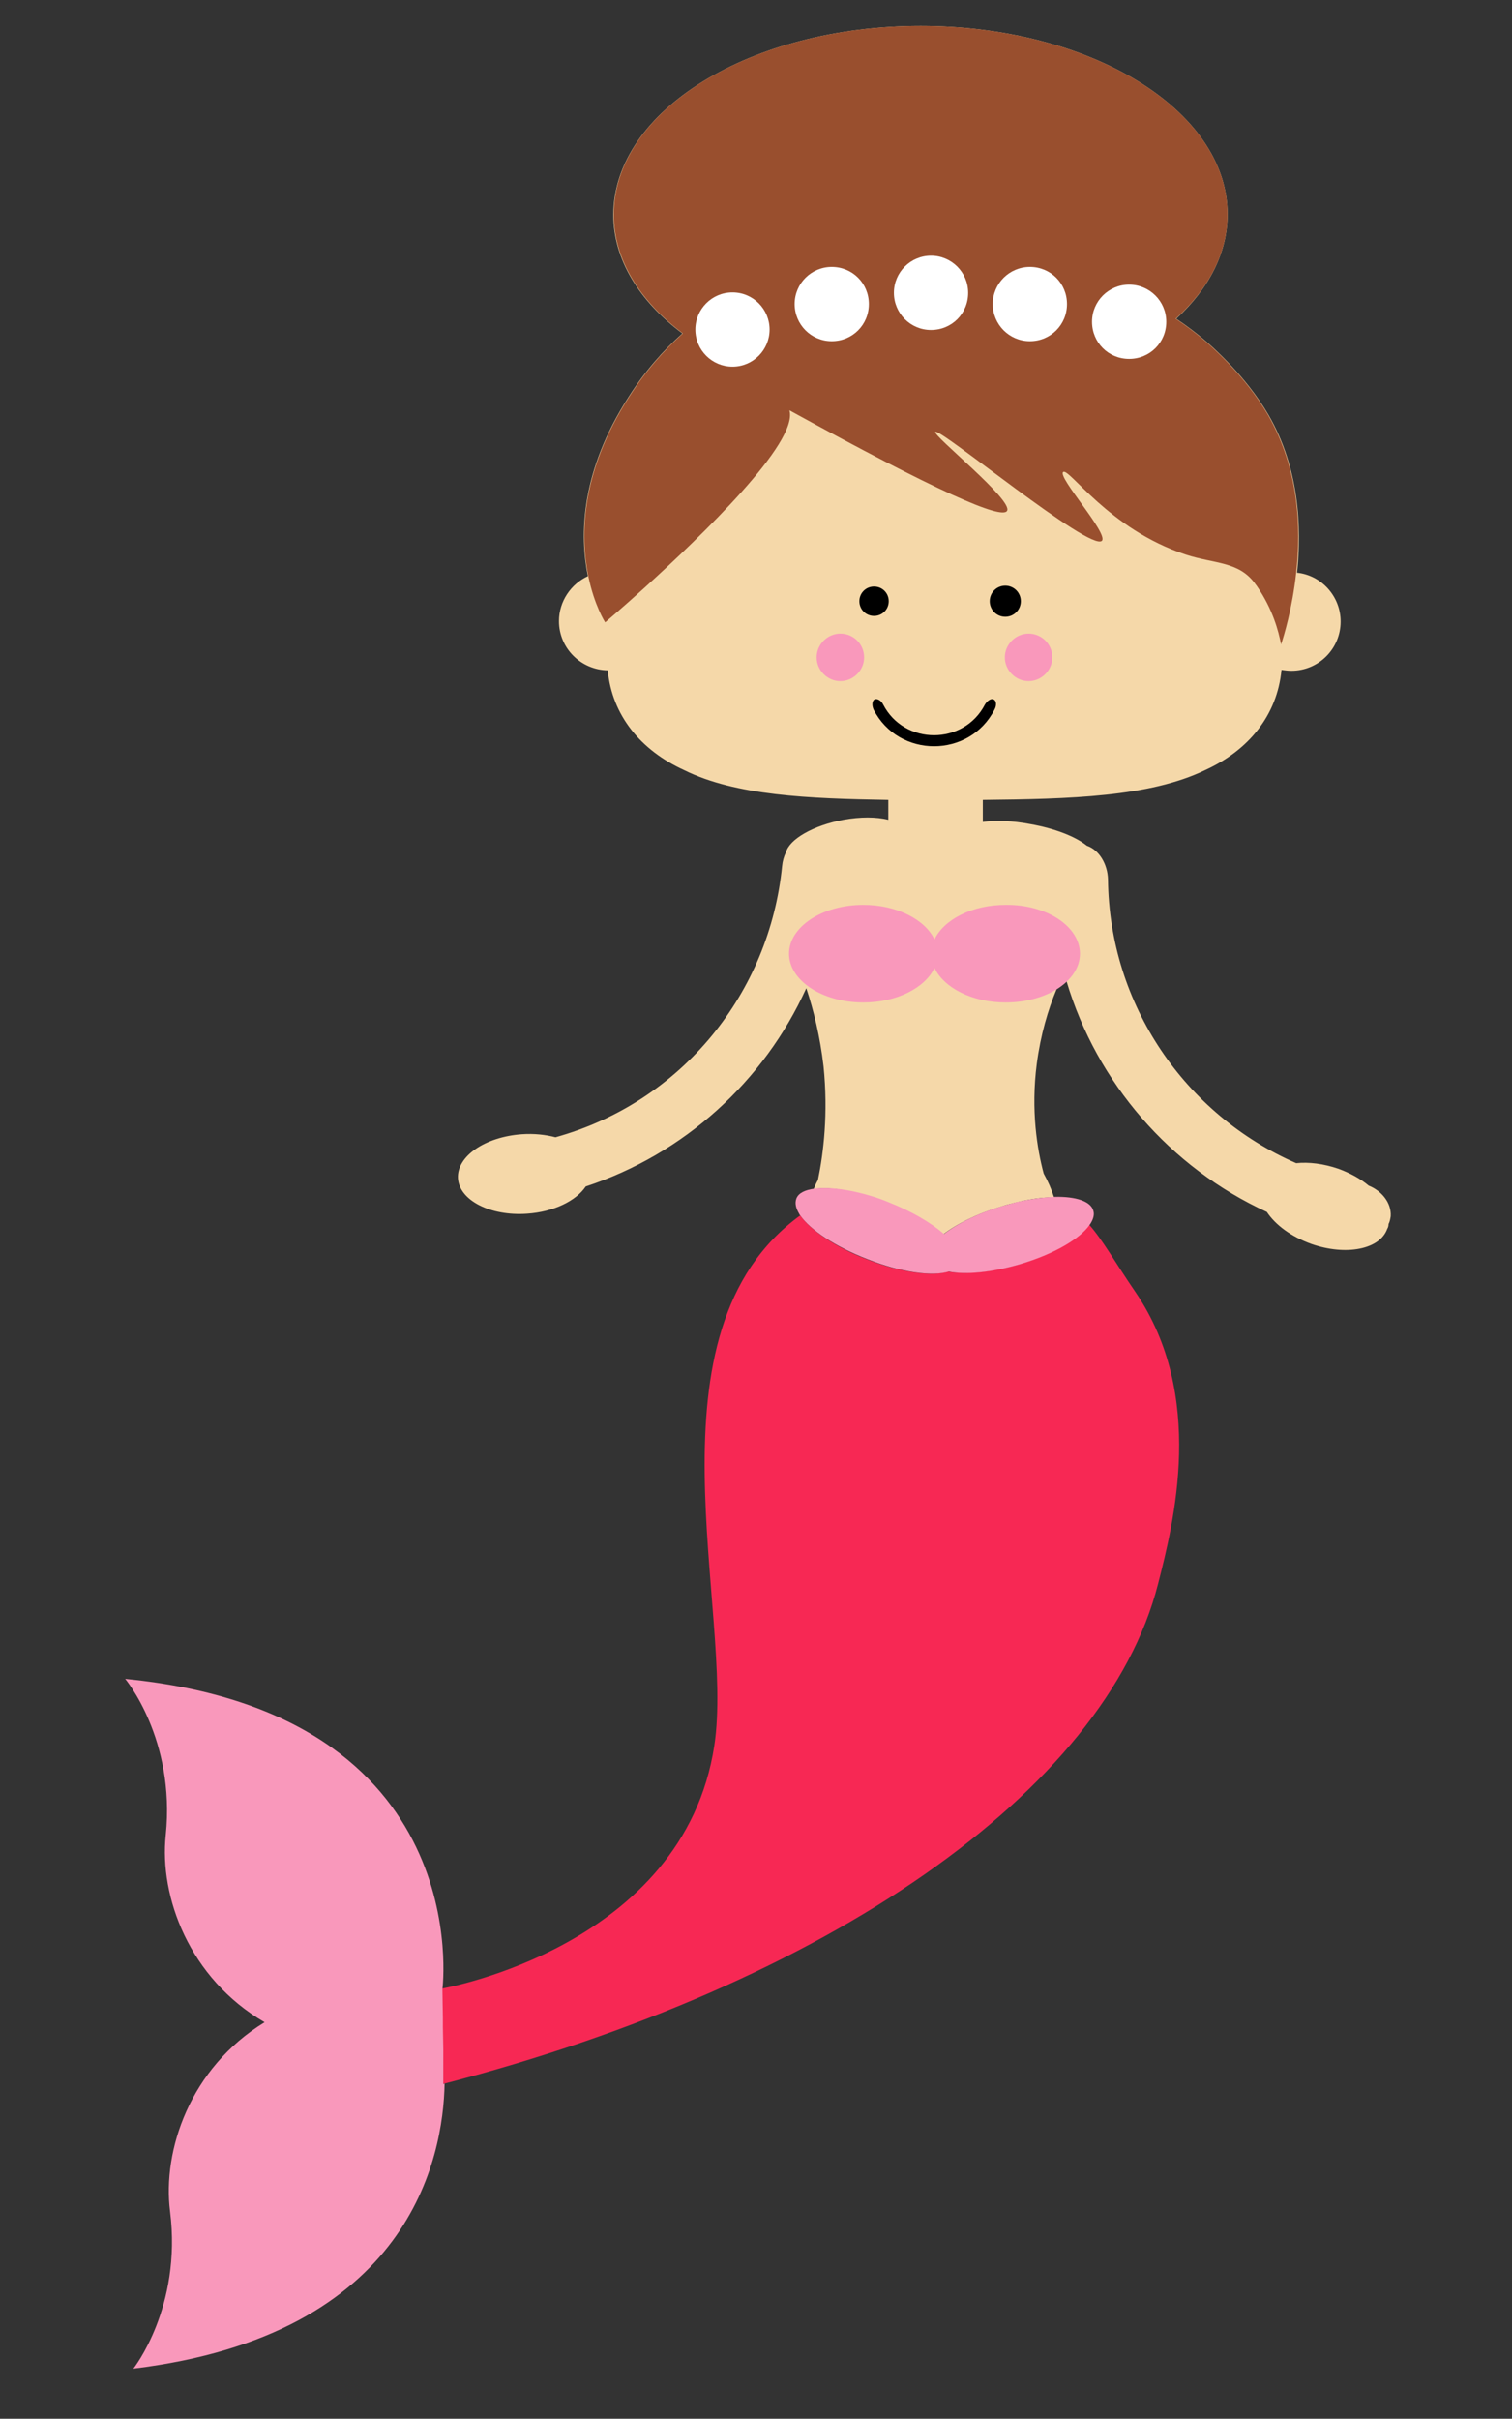 <?xml version="1.0" encoding="utf-8"?>
<!-- Generator: Adobe Illustrator 21.0.0, SVG Export Plug-In . SVG Version: 6.00 Build 0)  -->
<svg version="1.1" id="Layer_1" xmlns="http://www.w3.org/2000/svg" xmlns:xlink="http://www.w3.org/1999/xlink" x="0px" y="0px"
	 viewBox="0 0 350.3 560" style="enable-background:new 0 0 350.3 560;" xml:space="preserve">
<rect x="0" y="0" width="350.3" height="560" fill="#333333" stroke="none"/>
<style type="text/css">
	.st0{fill:#F5D8A9;}
	.st1{fill:#994F2E;}
	.st2{fill:#FFFFFF;}
	.st3{fill:#F72854;}
	.st4{fill:#F998BB;}
</style>
<path class="st0" d="M322.2,281.6c-0.1,0.6-0.2,1.2-0.5,1.8c0,0.4-0.1,0.8-0.3,1.1c-1.7,4.8-9.6,6.3-17.6,3.5
	c-4.7-1.7-8.3-4.4-10.3-7.4c-22.4-10.3-39.4-29.9-46.4-53.4c-0.7,0.7-1.5,1.3-2.3,1.8c-2,4.8-3.7,10.5-4.6,17.3
	c-1.4,10.8,0.1,19.8,1.6,25.4c1,1.8,1.8,3.6,2.4,5.5c-2.6,0-5.6,0.4-8.8,1.2c-1.1,0.3-2.2,0.5-3.3,0.9c-5.7,1.7-10.5,4.1-13.6,6.5
	c-2.9-2.6-7.4-5.2-12.7-7.3c-1.4-0.6-2.8-1-4.2-1.5c-5.2-1.6-9.9-2.2-13.1-1.7c0.3-0.7,0.6-1.4,1-2.1c1.3-6.3,2.4-15.4,1.3-26.3
	c-0.8-6.9-2.3-13-4-18.1c-9.8,21.6-28.3,38.4-51.1,45.9c-2.2,3.3-7.4,5.9-13.6,6.3c-8.5,0.6-15.7-3.1-16-8.2
	c-0.3-5.1,6.3-9.6,14.8-10.2c2.8-0.2,5.5,0.1,7.8,0.7c29.5-8.2,49.6-33.6,52.5-62.8c0.1-1.1,0.4-2.2,0.9-3.2c0.8-3,6.3-6.2,13.3-7.5
	c3.9-0.7,7.6-0.7,10.4,0v-4.6c-18.5-0.3-35.4-1-47.3-6.9c-10.1-4.6-16.7-12.7-17.7-23.1c-6.2-0.1-11.3-5.1-11.3-11.4
	c0-4.6,2.8-8.6,6.7-10.4c-1.9-9.4-1.8-24.1,9.5-41.6c3.7-5.8,7.9-10.6,12.4-14.6c-10-7.5-16-17.1-16-27.5C142.2,25.5,174,6,213.3,6
	s71.1,19.5,71.1,43.6c0,9-4.4,17.3-11.9,24.2c2.4,1.6,4.5,3.2,6.4,4.8c1.3,1.1,9.6,8.2,15,17.5c7.1,12.3,7.7,26,6.6,36.5
	c5.7,0.6,10.1,5.5,10.1,11.3c0,6.3-5.1,11.4-11.4,11.4c-0.8,0-1.5-0.1-2.3-0.2c-1,10.5-7.6,18.6-17.7,23.2
	c-12.8,6.2-31.3,6.7-51.5,6.9v5.1c3-0.4,6.9-0.3,11,0.5c5.7,1,10.5,2.9,13.1,5c2.9,1,4.8,4.3,4.9,7.8c0.3,29,17.9,54.5,43.6,65.7
	c2.9-0.3,6.3,0.1,9.8,1.3c2.7,1,5.1,2.3,7,3.9C320.1,275.7,322.4,278.5,322.2,281.6z"/>
<path class="st1" d="M300.3,132.6c-0.9,8.2-2.8,14.5-3.5,16.6c-0.6-3.1-1.9-8.1-5.6-13.5c-0.1-0.1-0.2-0.3-0.3-0.4
	c-3.8-5.4-9.5-4.7-16.2-6.9c-17.9-5.9-27.1-20.3-28.4-19.1c-1.3,1.2,10.5,14.2,9,15.9c-2.6,2.7-37.7-26.3-38.6-25.2
	c-0.7,0.8,18.2,15.9,16.6,18.3c-1.3,2-16-4.4-50.4-23.3c2.1,7.5-20.4,29.1-33.5,41c-5.3,4.8-9.2,8.1-9.2,8.1s-2.5-3.9-3.9-10.7
	c-1.9-9.4-1.8-24.1,9.5-41.6c3.7-5.8,7.9-10.6,12.4-14.6c-10-7.5-16-17.1-16-27.5C142.2,25.5,174,6,213.3,6
	c39.3,0,71.1,19.5,71.1,43.6c0,9-4.4,17.3-12,24.2c2.4,1.6,4.5,3.2,6.4,4.8c1.3,1.1,9.6,8.2,15,17.5
	C300.9,108.5,301.5,122.1,300.3,132.6z"/>
<path d="M205.9,139.2c0,1.9-1.5,3.4-3.4,3.4s-3.4-1.5-3.4-3.4s1.5-3.4,3.4-3.4S205.9,137.3,205.9,139.2z M232.9,135.6
	c-2,0-3.6,1.6-3.6,3.6s1.6,3.6,3.6,3.6c2,0,3.6-1.6,3.6-3.6S234.9,135.6,232.9,135.6z M230.1,161.9L230.1,161.9
	c-0.6-0.2-1.4,0.4-1.9,1.2c-4.9,9.5-18.7,9.5-23.6,0c-0.4-0.8-1.2-1.4-1.9-1.2h0c-0.6,0.2-0.8,1.3-0.3,2.4c5.8,11.3,22.2,11.3,28,0
	C231,163.2,230.8,162.1,230.1,161.9z"/>
<path class="st2" d="M178.3,76.3c0,4.7-3.8,8.6-8.6,8.6c-4.7,0-8.6-3.8-8.6-8.6c0-4.7,3.8-8.6,8.6-8.6
	C174.5,67.7,178.3,71.6,178.3,76.3z M192.7,61.8c-4.7,0-8.6,3.8-8.6,8.6c0,4.7,3.8,8.6,8.6,8.6s8.6-3.8,8.6-8.6
	C201.3,65.6,197.5,61.8,192.7,61.8z M215.7,59.2c-4.7,0-8.6,3.8-8.6,8.6c0,4.7,3.8,8.6,8.6,8.6s8.6-3.8,8.6-8.6
	C224.3,63,220.4,59.2,215.7,59.2z M238.6,61.8c-4.7,0-8.6,3.8-8.6,8.6c0,4.7,3.8,8.6,8.6,8.6s8.6-3.8,8.6-8.6
	C247.2,65.6,243.4,61.8,238.6,61.8z M261.6,65.9c-4.7,0-8.6,3.8-8.6,8.6s3.8,8.6,8.6,8.6s8.6-3.8,8.6-8.6S266.3,65.9,261.6,65.9z"/>
<path class="st3" d="M268.3,366.7c-12.2,48-76.8,92.7-165.3,115.7c-0.1,0-0.2,0-0.3,0.1l-0.1-7.6l-0.1-7.9l-0.1-6.1l0-0.5
	c0,0,56-9.6,63.1-56.3c4.7-30.9-17.3-95.7,19.9-122.7c2.3,3.3,8,7.3,15.3,10.1c7.8,3.1,15.1,4.1,18.9,2.9c4,0.7,10,0.2,16.5-1.7
	c7.8-2.3,13.9-5.9,16.2-9.2c3.2,3.6,6,8.7,10.8,15.7C279.4,323.2,271.9,352.6,268.3,366.7z"/>
<path class="st4" d="M102.7,482.5c0.1,0,0.2,0,0.3-0.1c-0.3,17.1-8,58.2-72.1,66c0,0,11.3-14.2,8.5-36.4
	c-1.8-14.1,4.6-33.2,21.9-43.8c-17.5-10.2-24.4-29.1-22.9-43.3c2.3-22.3-9.4-36.2-9.4-36.2c81.7,8,73.5,71.8,73.5,71.8l0,0.5h0
	l0.1,6.1l0,2.1l0.1,5.3c0,0,0,0,0,0l0,0.5c0,0,0,0,0,0L102.7,482.5z M194.7,146.7c-3,0-5.5,2.5-5.5,5.5s2.5,5.5,5.5,5.5
	s5.5-2.5,5.5-5.5S197.8,146.7,194.7,146.7z M243.8,152.2c0,3-2.5,5.5-5.5,5.5c-3,0-5.5-2.5-5.5-5.5s2.5-5.5,5.5-5.5
	C241.3,146.7,243.8,149.1,243.8,152.2z M185.4,281.4c-0.1-0.1-0.2-0.2-0.2-0.3c-0.8-1.3-1.1-2.5-0.7-3.6c0.5-1.3,2-2,4.2-2.3
	c3.2-0.4,7.9,0.1,13.1,1.7c1.4,0.4,2.8,0.9,4.2,1.5c5.3,2.1,9.7,4.7,12.7,7.3c3.1-2.4,7.9-4.8,13.6-6.5c1.1-0.3,2.2-0.6,3.3-0.9
	c3.2-0.7,6.2-1.1,8.8-1.2c4.8-0.1,8.3,1,8.9,3.2c0.3,0.9,0,1.9-0.6,2.9c-0.1,0.1-0.1,0.2-0.2,0.3c-2.2,3.3-8.4,6.9-16.2,9.2
	c-6.5,1.9-12.5,2.5-16.5,1.7c-3.8,1.2-11.1,0.2-18.9-2.9C193.4,288.6,187.7,284.7,185.4,281.4z M250.2,220.8
	c0,6.3-7.7,11.3-17.2,11.3c-7.8,0-14.3-3.4-16.5-8c-2.2,4.6-8.7,8-16.5,8c-9.5,0-17.2-5.1-17.2-11.3s7.7-11.3,17.2-11.3
	c7.8,0,14.3,3.4,16.5,8c2.2-4.6,8.7-8,16.5-8C242.5,209.4,250.2,214.5,250.2,220.8z"/>
</svg>

